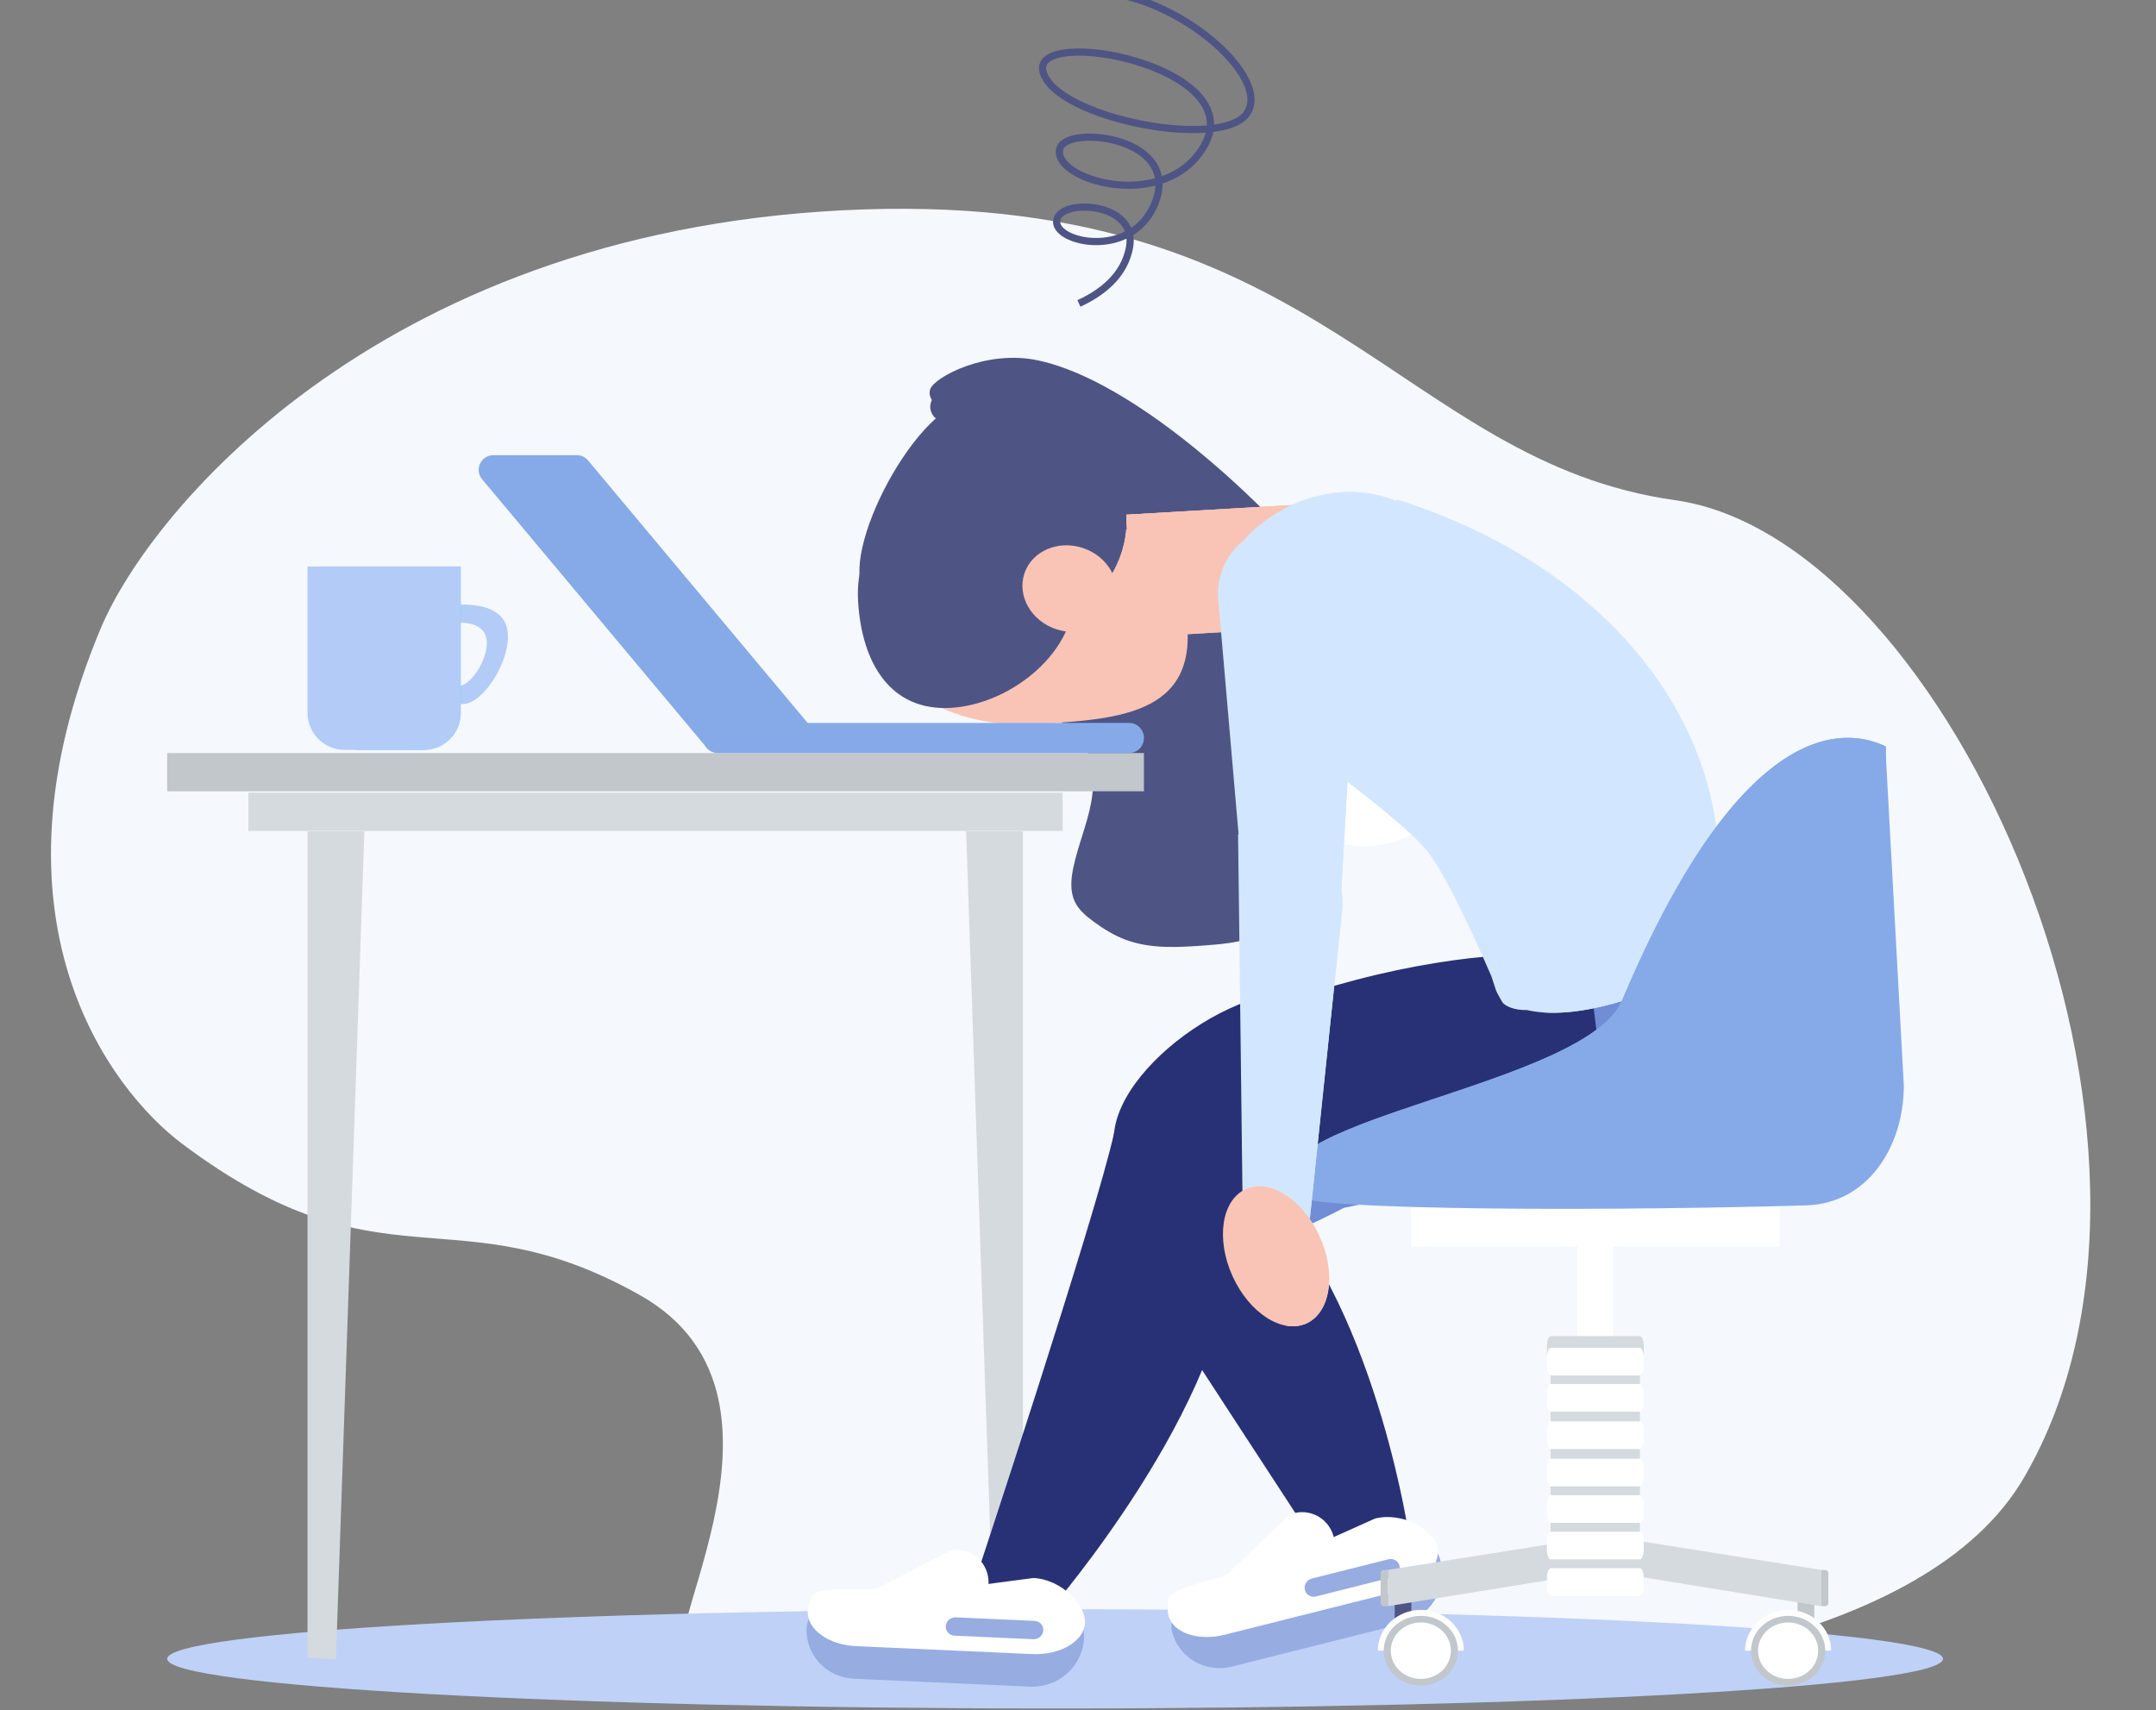 <svg width="300" height="238" viewBox="0 0 300 238" fill="none" xmlns="http://www.w3.org/2000/svg">
<rect x="0" y="0" width="300" height="238" fill="#808080" stroke="none"/>
<g clip-path="url(#clip0_255_647)">
<path d="M120.324 29.138C53.957 31.296 21.043 70.686 14.029 87.412C-2.941 127.881 15.322 151.648 25.36 159.177C53.417 180.221 63.13 165.653 89.029 180.221C114.928 194.79 87.95 232.561 96.583 231.482C105.216 230.403 254.676 251.986 281.655 205.582C308.633 159.178 271.403 75.003 233.094 69.607C194.784 64.211 184.016 27.067 120.324 29.138Z" fill="#F5F8FC"/>
<path d="M146.813 237.747C215.048 237.747 270.363 234.655 270.363 230.842C270.363 227.028 215.048 223.937 146.813 223.937C78.578 223.937 23.262 227.028 23.262 230.842C23.262 234.655 78.578 237.747 146.813 237.747Z" fill="#BFD1F7"/>
<path d="M46.745 230.903L42.791 230.669V115.691H50.7L46.745 230.903Z" fill="#D5DADE"/>
<path d="M138.388 230.903L142.343 230.669V115.691H134.433L138.388 230.903Z" fill="#D5DADE"/>
<path d="M167.854 131.547C170.718 131.331 173.726 131.067 176.113 129.465C177.833 128.311 179.059 126.57 180.246 124.869C181.94 122.439 183.635 120.009 185.329 117.58C185.611 117.175 185.903 116.747 185.953 116.256C186.037 115.427 185.427 114.71 184.884 114.08C182.298 111.086 180.263 107.102 181.23 103.261C182.039 100.046 184.719 97.726 186.898 95.233C189.076 92.74 190.923 89.285 189.653 86.224C189.184 85.095 188.34 84.171 187.512 83.273C181.342 76.582 175.151 69.87 168.205 63.993C164.233 60.633 153.978 52.262 144.581 50.179C137.234 48.55 129.996 52.518 129.443 54.145C128.183 57.854 140.433 60.09 142.605 63.348C145.453 67.621 150.877 70.27 152.062 75.271C153.724 82.292 145.964 88.227 145.418 95.423C145.347 96.364 145.408 97.337 145.78 98.204C146.597 100.112 148.68 101.1 150.052 102.654C152.14 105.018 152.407 108.519 151.839 111.625C151.271 114.732 149.99 117.667 149.344 120.758C149.017 122.326 148.87 124.025 149.557 125.471C150.101 126.614 151.104 127.462 152.121 128.213C153.508 129.239 154.988 130.158 156.601 130.764C160.152 132.098 164.073 131.832 167.854 131.547Z" fill="#4E5584"/>
<path d="M157.369 59.589C157.369 59.589 158.059 60.358 159.267 61.704C160.457 63.066 162.192 64.982 164.212 67.333C165.224 68.514 166.323 69.773 167.455 71.151C168.014 71.849 168.589 72.565 169.177 73.297C169.715 74.07 170.265 74.861 170.824 75.664C171.838 77.325 172.909 79.109 173.64 81.023C174.401 82.983 174.937 85.041 175.078 87.181C175.212 89.306 174.887 91.499 174.194 93.45C173.494 95.437 172.558 97.202 172.009 99.005C171.447 100.806 171.334 102.577 171.854 104.245C172.327 105.884 173.13 107.408 173.565 108.935C174.05 110.46 174.032 111.98 173.713 113.244C173.41 114.5 172.88 115.513 172.322 116.236C172.184 116.418 172.053 116.591 171.93 116.753C171.786 116.897 171.65 117.031 171.524 117.156C171.28 117.413 171.056 117.612 170.849 117.745C170.458 118.031 170.25 118.183 170.25 118.183C170.25 118.183 170.445 118.014 170.811 117.698C171.003 117.552 171.208 117.337 171.428 117.064C171.665 116.808 171.915 116.498 172.144 116.112C172.645 115.378 173.094 114.366 173.308 113.158C173.531 111.968 173.469 110.549 172.969 109.122C172.503 107.675 171.662 106.231 171.077 104.473C170.931 104.019 170.797 103.559 170.733 103.117L170.669 102.78L170.653 102.696C170.643 102.611 170.648 102.62 170.645 102.577L170.639 102.395L170.615 101.659C170.598 100.671 170.818 99.684 171.087 98.724C171.651 96.805 172.581 94.994 173.207 93.132C173.852 91.239 174.11 89.26 173.971 87.251C173.868 85.254 173.371 83.255 172.684 81.418C171.982 79.516 170.991 77.837 170.015 76.185C169.482 75.388 168.959 74.604 168.447 73.836C167.894 73.093 167.354 72.366 166.827 71.659C165.757 70.252 164.694 68.941 163.734 67.733C161.791 65.317 160.224 63.261 159.102 61.843C157.999 60.409 157.369 59.589 157.369 59.589V59.589Z" fill="#4E5584"/>
<path d="M155.743 67.269C155.743 67.269 156.147 68.139 156.795 69.693C157.416 71.253 158.347 73.484 159.029 76.315C159.372 77.727 159.643 79.292 159.725 80.974C159.806 82.652 159.696 84.462 159.188 86.254C158.725 88.074 157.702 89.723 157.173 91.428C157.037 91.854 156.947 92.285 156.902 92.716C156.896 92.922 156.859 93.166 156.874 93.343C156.897 93.569 156.887 93.846 156.939 94.029C157.068 94.839 157.433 95.695 157.911 96.457C158.858 98.021 160.216 99.389 161.384 100.925C161.681 101.324 161.943 101.678 162.23 102.148C162.453 102.56 162.675 102.969 162.896 103.376C163.084 103.824 163.253 104.291 163.426 104.744C163.59 105.201 163.66 105.665 163.779 106.12C164.15 107.958 164.057 109.799 163.661 111.457C163.279 113.127 162.431 114.562 161.651 115.746C160.812 116.953 160.122 118.035 159.628 119.052C159.178 120.139 159.091 121.117 159.184 121.945C159.259 122.776 159.614 123.344 159.846 123.721C160.152 124.047 160.315 124.221 160.315 124.221C160.315 124.221 160.136 124.06 159.799 123.759C159.538 123.402 159.099 122.844 158.97 121.979C158.809 121.153 158.854 120.03 159.235 118.923C159.682 117.795 160.345 116.608 161.114 115.426C161.859 114.185 162.572 112.857 162.872 111.275C163.178 109.712 163.182 108.008 162.836 106.317C162.72 105.904 162.65 105.463 162.498 105.063C162.34 104.665 162.182 104.264 162.022 103.861C161.796 103.458 161.569 103.051 161.34 102.643C161.134 102.318 160.838 101.913 160.565 101.561C159.434 100.104 158.037 98.752 156.966 97.038C156.445 96.168 156.029 95.229 155.874 94.143C155.816 93.858 155.836 93.651 155.814 93.403C155.798 93.103 155.842 92.872 155.856 92.603C155.916 92.091 156.03 91.589 156.186 91.118C156.816 89.221 157.82 87.674 158.264 85.989C159.235 82.626 158.986 79.228 158.421 76.448C157.851 73.651 157.13 71.357 156.594 69.768C156.052 68.178 155.743 67.269 155.743 67.269Z" fill="#4E5584"/>
<path d="M181.821 70.166L156.699 71.626L157.684 88.686L182.806 87.226L181.821 70.166Z" fill="#F9C4B5"/>
<path d="M181.821 70.166L156.699 71.626L157.684 88.686L182.806 87.226L181.821 70.166Z" fill="#F9C4B5"/>
<path d="M186.988 168.083L232.989 158.605L222.549 131.779L178.732 142.47C165.745 147.331 151.595 168.639 163.992 174.861C169.35 177.551 186.988 168.083 186.988 168.083Z" fill="#708DD6"/>
<path d="M195.854 212.552C195.854 212.552 190.448 177.66 173.426 163.686C168.461 159.61 152.689 168.158 155.736 172.892C162.224 182.972 184.473 217.028 184.473 217.028L195.854 212.552H195.854Z" fill="#283175"/>
<path d="M163.055 226.91C163.899 230.625 167.643 232.866 171.419 231.916L195.201 225.933C198.977 224.983 201.355 221.201 200.511 217.486C199.668 213.771 195.923 211.53 192.147 212.48L172.96 220.708C169.184 221.658 162.212 223.195 163.055 226.91Z" fill="#97ACE1"/>
<path d="M162.552 224.696C163.118 227.188 166.638 228.437 170.414 227.487L194.195 221.504C197.972 220.554 200.574 217.764 200.008 215.272C199.443 212.78 195.102 210.368 191.326 211.318L168.732 221.463C164.956 222.413 161.987 222.204 162.552 224.696L162.552 224.696Z" fill="white"/>
<path d="M162.566 223.375C163.572 225.714 166.249 226.779 168.546 225.753L183.014 219.289C185.311 218.263 186.358 215.535 185.352 213.195C184.347 210.856 181.669 209.791 179.372 210.818L170.71 219.102C168.413 220.129 161.561 221.036 162.566 223.375L162.566 223.375Z" fill="white"/>
<path d="M181.563 221.23C181.72 221.919 182.414 222.334 183.114 222.158L193.758 219.48C194.458 219.304 194.899 218.603 194.742 217.914C194.586 217.226 193.892 216.811 193.192 216.987L182.547 219.665C181.848 219.841 181.407 220.542 181.563 221.23Z" fill="#97ACE1"/>
<path d="M146.191 223.905C146.191 223.905 171.034 195.265 171.539 173.207C171.561 172.242 171.371 170.367 171.54 166.84C171.91 159.084 156.055 152.899 155.025 157.639C152.552 169.008 135.67 219.991 135.67 219.991L146.191 223.905H146.191Z" fill="#283175"/>
<path d="M112.247 226.411C111.995 230.213 114.943 233.436 118.832 233.61L143.326 234.708C147.215 234.882 150.572 231.942 150.825 228.14C151.077 224.339 148.129 221.116 144.239 220.941L123.507 223.314C119.618 223.14 112.499 222.61 112.247 226.411Z" fill="#97ACE1"/>
<path d="M112.397 224.145C112.228 226.695 115.244 228.903 119.133 229.078L143.627 230.176C147.516 230.35 150.806 228.424 150.975 225.874C151.144 223.324 147.674 219.766 143.784 219.592L119.241 222.822C115.352 222.648 112.567 221.595 112.397 224.145Z" fill="white"/>
<path d="M112.787 222.883C113.083 225.414 115.345 227.203 117.839 226.879L133.545 224.842C136.039 224.519 137.821 222.205 137.525 219.675C137.229 217.144 134.968 215.355 132.474 215.679L121.81 221.129C119.316 221.453 112.492 220.353 112.787 222.883Z" fill="white"/>
<path d="M131.602 226.285C131.555 226.99 132.101 227.587 132.822 227.619L143.786 228.111C144.506 228.143 145.128 227.598 145.175 226.894C145.222 226.189 144.676 225.592 143.955 225.56L132.991 225.068C132.27 225.036 131.648 225.581 131.602 226.285Z" fill="#97ACE1"/>
<path d="M144.105 100.772C156.037 100.079 167.675 99.403 164.838 84.405C163.284 76.187 154.292 69.855 142.359 70.549C130.427 71.242 121.144 78.57 121.626 86.916C122.108 95.262 132.172 101.466 144.105 100.772Z" fill="#F9C4B5"/>
<path d="M122.215 89.844C121.889 88.904 121.684 87.927 121.626 86.916C121.144 78.57 130.427 71.242 142.359 70.549C148.001 70.221 152.97 71.476 156.822 73.746L156.699 71.625L180.382 70.249L182.238 87.258L177.267 87.547L163.455 84.922C163.687 96.207 153.112 96.822 142.294 97.451C133.618 97.955 125.951 94.804 122.215 89.844Z" fill="#F9C4B5"/>
<path d="M203.553 103.895L203.665 88.247C203.724 79.98 197.192 72.759 189.075 72.119L188.778 72.096C180.661 71.455 174.032 77.637 173.973 85.904L173.861 101.552C173.802 109.819 180.334 117.039 188.451 117.68L188.748 117.703C196.866 118.344 203.494 112.162 203.553 103.895Z" fill="white"/>
<path d="M211.952 155.535L214.954 158.769C219.98 164.18 228.213 164.681 233.343 159.887L242.217 151.593C247.347 146.799 247.431 138.526 242.405 133.114L239.403 129.881C234.377 124.469 226.144 123.968 221.014 128.762L212.14 137.056C207.01 141.85 206.926 150.124 211.952 155.535Z" fill="#708DD6"/>
<path d="M180.5 163.399L224.765 164.89L220.861 132.937L178.54 138.097C165.565 139.68 147.92 156.078 157.925 164.524C162.251 168.175 180.5 163.399 180.5 163.399Z" fill="#283175"/>
<path d="M161.079 148.469C161.49 150.053 174.39 148.059 189.893 144.016C205.396 139.973 217.631 135.412 217.221 133.828C216.81 132.244 204.222 132.302 188.719 136.345C173.216 140.388 160.669 146.885 161.079 148.469L161.079 148.469Z" fill="#283175"/>
<path d="M239.464 154.166C244.672 148.779 243.854 138.153 237.475 131.948L233.664 128.24C232.542 127.148 231.322 126.238 230.052 125.491C233.445 125.647 236.84 127.122 239.402 129.88L242.405 133.114C247.431 138.525 247.347 146.799 242.217 151.593L239.464 154.166L239.464 154.166Z" fill="#4E5584"/>
<path d="M132.319 98.504C140.634 98.021 150.014 90.665 149.508 81.893C149.001 73.121 141.85 66.402 133.536 66.885C125.221 67.368 118.891 74.871 119.398 83.642C119.905 92.414 124.004 98.987 132.319 98.504Z" fill="#4E5584"/>
<path d="M140.333 88.299C149.872 87.745 157.199 80.279 156.699 71.625C156.2 62.97 148.66 67.206 138.523 56.958C131.793 50.154 119.102 71.249 119.602 79.903C120.102 88.558 130.794 88.853 140.333 88.299Z" fill="#4E5584"/>
<path d="M154.768 73.578C154.237 64.386 146.519 68.868 136.109 57.963C135.012 56.814 133.763 56.416 132.439 56.587C134.645 55.315 136.783 55.199 138.523 56.958C148.66 67.206 156.2 62.97 156.699 71.625C156.946 75.902 155.277 79.884 152.378 82.89C154.066 80.158 154.963 76.956 154.768 73.578Z" fill="#4E5584"/>
<path d="M138.601 58.258C139.732 58.192 140.596 57.219 140.53 56.084C140.465 54.95 139.495 54.083 138.363 54.149L131.376 54.555C130.245 54.621 129.381 55.594 129.447 56.728C129.512 57.863 130.482 58.73 131.614 58.664L138.601 58.258Z" fill="#4E5584"/>
<path d="M130.23 82.084C131.145 87.403 132.847 92.132 134.942 95.722C130.223 95.131 127.001 86.651 127.719 76.54C128.093 71.277 129.465 66.608 131.362 63.343C129.501 67.856 128.957 74.685 130.23 82.084V82.084Z" fill="#4E5584"/>
<path d="M136.642 80.629C138.77 84.82 141.521 88.323 144.386 90.779C139.684 91.476 134.585 85.238 132.918 76.653C132.05 72.183 132.287 67.956 133.359 64.765C132.613 68.985 133.682 74.799 136.642 80.629Z" fill="#4E5584"/>
<path d="M143.396 78.068C146.057 81.175 148.906 83.617 151.504 85.18C148.703 86.504 143.502 82.188 139.777 75.393C137.837 71.855 136.682 68.341 136.383 65.545C137.21 69.135 139.694 73.746 143.396 78.068Z" fill="#4E5584"/>
<path d="M145.593 70.724C147.909 73.395 149.557 76.36 150.435 79.142C152.319 75.785 149.444 70.357 143.901 66.907C141.015 65.111 137.973 64.207 135.41 64.197C138.599 64.716 142.371 67.007 145.593 70.724Z" fill="#4E5584"/>
<path d="M155.104 84.016C156.143 80.899 154.173 77.429 150.704 76.265C147.235 75.102 143.58 76.685 142.542 79.802C141.503 82.919 143.473 86.389 146.942 87.552C150.411 88.716 154.065 87.132 155.104 84.016Z" fill="#F9C4B5"/>
<path d="M239.131 118.259C237.636 95.781 219.557 77.43 194.432 69.544C194.389 69.605 194.349 69.668 194.306 69.731C188.399 67.295 181.025 68.356 175.241 73.105L174.94 73.352C166.73 80.093 169.572 92.443 175.445 100.023C175.445 100.023 193.704 112.686 198.386 118.183C201.014 121.269 205.254 130.619 207.521 135.852L208.172 137.835C208.244 138.076 209.067 139.498 209.067 139.498C209.47 139.998 210.629 140.594 212.483 140.558C214.995 141.138 218.728 141.177 224.022 139.776L224.432 139.667C230.816 137.978 235.838 134.026 238.513 129.222C239.156 125.642 239.379 121.977 239.131 118.259L239.131 118.259Z" fill="#D2E7FF"/>
<path d="M192.673 93.858C197.012 91.507 198.554 85.931 196.117 81.404C193.68 76.876 188.187 75.112 183.848 77.462C179.509 79.813 177.967 85.389 180.404 89.916C182.841 94.443 188.334 96.208 192.673 93.858Z" fill="#D2E7FF"/>
<path d="M239.131 118.259C237.636 95.781 219.557 77.43 194.432 69.544C194.389 69.605 194.349 69.668 194.307 69.731C191.56 68.599 188.497 68.223 185.424 68.621C187.167 68.767 188.864 69.166 190.454 69.822C190.496 69.76 190.536 69.696 190.579 69.635C215.704 77.521 233.783 95.872 235.278 118.35C235.526 122.068 235.303 125.733 234.66 129.313C231.985 134.117 226.963 138.069 220.579 139.758L220.169 139.867C218.154 140.4 216.367 140.724 214.785 140.89C217.12 141.053 220.152 140.8 224.022 139.776L224.432 139.667C230.816 137.978 235.838 134.026 238.513 129.222C239.156 125.642 239.379 121.977 239.131 118.259Z" fill="#D2E7FF"/>
<path d="M196.387 218.696H194.068V225.696H196.387V218.696Z" fill="#4E5584"/>
<path d="M191.717 229.707H193.37C193.37 227.491 195.315 225.688 197.706 225.688C200.097 225.688 202.043 227.491 202.043 229.707H203.696C203.696 226.577 201.009 224.03 197.706 224.03C194.404 224.03 191.717 226.577 191.717 229.707Z" fill="white"/>
<path d="M197.706 234.556C200.558 234.556 202.869 232.385 202.869 229.707C202.869 227.03 200.558 224.859 197.706 224.859C194.855 224.859 192.543 227.03 192.543 229.707C192.543 232.385 194.855 234.556 197.706 234.556Z" fill="#C2C7CC"/>
<path d="M197.706 233.634C200.016 233.634 201.888 231.876 201.888 229.707C201.888 227.538 200.016 225.78 197.706 225.78C195.397 225.78 193.524 227.538 193.524 229.707C193.524 231.876 195.397 233.634 197.706 233.634Z" fill="white"/>
<path d="M193.117 223.512L226.627 218.078L225.858 213.265L193.118 218.463L193.117 223.512Z" fill="#D5DADE"/>
<path d="M193.117 223.512H192.563C192.308 223.512 192.101 223.309 192.101 223.058V218.929C192.101 218.678 192.308 218.475 192.563 218.475H193.117V223.512Z" fill="#C2C7CC"/>
<path d="M252.448 218.696H250.129V225.696H252.448V218.696Z" fill="#C2C7CC"/>
<path d="M254.8 229.707H253.146C253.146 227.491 251.201 225.688 248.81 225.688C246.419 225.688 244.474 227.491 244.474 229.707H242.82C242.82 226.577 245.507 224.03 248.81 224.03C252.113 224.03 254.8 226.577 254.8 229.707Z" fill="white"/>
<path d="M248.81 234.556C251.661 234.556 253.973 232.385 253.973 229.707C253.973 227.03 251.661 224.859 248.81 224.859C245.959 224.859 243.647 227.03 243.647 229.707C243.647 232.385 245.959 234.556 248.81 234.556Z" fill="#C2C7CC"/>
<path d="M248.81 233.634C251.12 233.634 252.992 231.876 252.992 229.707C252.992 227.538 251.12 225.78 248.81 225.78C246.5 225.78 244.628 227.538 244.628 229.707C244.628 231.876 246.5 233.634 248.81 233.634Z" fill="white"/>
<path d="M253.399 223.512L219.89 218.078L220.658 213.265L253.398 218.463L253.399 223.512Z" fill="#D5DADE"/>
<path d="M253.399 223.512H253.953C254.209 223.512 254.415 223.309 254.415 223.058V218.929C254.415 218.678 254.209 218.475 253.953 218.475H253.399V223.512Z" fill="#C2C7CC"/>
<path d="M224.492 172.834H219.478V189.482H224.492V172.834Z" fill="white"/>
<g opacity="0.2">
<path d="M218.952 208.752V215.078L219.89 215.34V209.012L218.952 208.752Z" fill="black"/>
</g>
<path d="M215.758 218.041C215.758 218.842 215.978 219.492 216.248 219.492H227.701C227.972 219.492 228.191 218.842 228.191 218.041V217.094C228.191 216.292 227.972 215.643 227.701 215.643H216.248C215.978 215.643 215.758 216.293 215.758 217.094V218.041Z" fill="#D5DADE"/>
<path d="M215.248 220.628C215.248 221.43 215.486 222.08 215.779 222.08H228.191C228.485 222.08 228.723 221.43 228.723 220.628V219.682C228.723 218.88 228.485 218.23 228.191 218.23H215.779C215.486 218.23 215.248 218.88 215.248 219.682V220.628Z" fill="white"/>
<path d="M215.758 212.961C215.758 213.762 215.978 214.412 216.248 214.412H227.701C227.972 214.412 228.191 213.762 228.191 212.961V212.014C228.191 211.213 227.972 210.563 227.701 210.563H216.248C215.978 210.563 215.758 211.213 215.758 212.014V212.961Z" fill="#D5DADE"/>
<path d="M215.248 215.548C215.248 216.35 215.486 217 215.779 217H228.191C228.485 217 228.723 216.35 228.723 215.548V214.602C228.723 213.8 228.485 213.151 228.191 213.151H215.779C215.486 213.151 215.248 213.8 215.248 214.602V215.548Z" fill="white"/>
<path d="M215.758 207.881C215.758 208.683 215.978 209.333 216.248 209.333H227.701C227.972 209.333 228.191 208.683 228.191 207.881V206.935C228.191 206.133 227.972 205.483 227.701 205.483H216.248C215.978 205.483 215.758 206.133 215.758 206.935V207.881Z" fill="#D5DADE"/>
<path d="M215.248 210.469C215.248 211.271 215.486 211.92 215.779 211.92H228.191C228.485 211.92 228.723 211.271 228.723 210.469V209.523C228.723 208.721 228.485 208.071 228.191 208.071H215.779C215.486 208.071 215.248 208.721 215.248 209.523V210.469Z" fill="white"/>
<path d="M215.758 202.801C215.758 203.603 215.978 204.253 216.248 204.253H227.701C227.972 204.253 228.191 203.603 228.191 202.801V201.855C228.191 201.053 227.972 200.404 227.701 200.404H216.248C215.978 200.404 215.758 201.053 215.758 201.855V202.801Z" fill="#D5DADE"/>
<path d="M215.248 205.389C215.248 206.191 215.486 206.84 215.779 206.84H228.191C228.485 206.84 228.723 206.191 228.723 205.389V204.442C228.723 203.641 228.485 202.991 228.191 202.991H215.779C215.486 202.991 215.248 203.641 215.248 204.442V205.389Z" fill="white"/>
<path d="M215.758 197.601C215.758 198.402 215.978 199.052 216.248 199.052H227.701C227.972 199.052 228.191 198.402 228.191 197.601V196.654C228.191 195.853 227.972 195.203 227.701 195.203H216.248C215.978 195.203 215.758 195.853 215.758 196.654V197.601Z" fill="#D5DADE"/>
<path d="M215.248 200.188C215.248 200.99 215.486 201.64 215.779 201.64H228.191C228.485 201.64 228.723 200.99 228.723 200.188V199.242C228.723 198.44 228.485 197.791 228.191 197.791H215.779C215.486 197.791 215.248 198.44 215.248 199.242V200.188Z" fill="white"/>
<path d="M215.758 192.4C215.758 193.202 215.978 193.851 216.248 193.851H227.701C227.972 193.851 228.191 193.202 228.191 192.4V191.453C228.191 190.652 227.972 190.002 227.701 190.002H216.248C215.978 190.002 215.758 190.652 215.758 191.453V192.4Z" fill="#D5DADE"/>
<path d="M215.248 194.988C215.248 195.789 215.486 196.439 215.779 196.439H228.191C228.485 196.439 228.723 195.789 228.723 194.988V194.041C228.723 193.24 228.485 192.59 228.191 192.59H215.779C215.486 192.59 215.248 193.24 215.248 194.041V194.988Z" fill="white"/>
<path d="M215.248 188.335C215.248 189.136 215.486 189.786 215.779 189.786H228.191C228.485 189.786 228.723 189.136 228.723 188.335V187.388C228.723 186.587 228.485 185.937 228.191 185.937H215.779C215.486 185.937 215.248 186.587 215.248 187.388V188.335Z" fill="#D5DADE"/>
<path d="M215.248 189.955C215.248 190.756 215.486 191.406 215.779 191.406H228.191C228.485 191.406 228.723 190.757 228.723 189.955V189.009C228.723 188.207 228.485 187.557 228.191 187.557H215.779C215.486 187.557 215.248 188.207 215.248 189.009V189.955Z" fill="white"/>
<path d="M247.637 166.323H196.333V173.462H247.637V166.323Z" fill="white"/>
<path d="M264.91 151.054C264.91 159.589 259.872 167.469 251.369 167.733C227.448 168.476 181.918 168.624 180.033 166.323C171.608 156.035 220.68 151.65 226.703 139.786C251.189 91.561 262.403 105.076 262.403 105.076L264.91 151.054Z" fill="#86AAE8"/>
<path d="M248.862 165.835C257.365 165.57 262.403 157.691 262.403 149.156V103.883C256.802 101.165 242.442 99.553 225.717 139.193C220.766 150.928 175.73 155.628 179.259 165.029C188.075 166.692 227.271 166.506 248.862 165.835Z" fill="#86AAE8"/>
<path d="M226.97 142.292C242.566 105.325 256.105 104.235 262.403 106.46V103.883C256.802 101.165 242.442 99.553 225.717 139.193C220.766 150.928 175.73 155.628 179.259 165.029C179.729 165.117 180.29 165.2 180.925 165.279C186.094 157.65 222.544 152.781 226.97 142.292L226.97 142.292Z" fill="#86AAE8"/>
<path d="M147.864 110.309H34.571V115.63H147.864V110.309Z" fill="#D5DADE"/>
<path d="M159.173 104.793H23.262V110.114H159.173V104.793Z" fill="#C2C7CC"/>
<path d="M157.102 100.596H99.887C98.744 100.596 97.817 101.526 97.817 102.674V102.716C97.817 103.863 98.744 104.793 99.887 104.793H157.102C158.245 104.793 159.173 103.863 159.173 102.716V102.674C159.173 101.526 158.245 100.596 157.102 100.596Z" fill="#86AAE8"/>
<path d="M80.268 63.343H68.642C66.916 63.343 65.976 65.365 67.085 66.691L98.297 104.005C98.683 104.466 99.252 104.733 99.853 104.733H111.48C113.205 104.733 114.145 102.711 113.036 101.385L81.825 64.071C81.439 63.61 80.869 63.343 80.268 63.343Z" fill="#86AAE8"/>
<path d="M173.122 125.067L186.454 127.143L188.976 82.963C189.153 77.685 184.985 73.286 179.721 73.196L179.057 73.184C173.629 73.091 169.246 77.607 169.484 83.048L173.122 125.067Z" fill="#D2E7FF"/>
<path d="M172.924 169.229L182.269 169.523L186.754 126.697C187.299 121.492 183.686 116.772 178.941 116.489L172.276 116.091L172.924 169.229Z" fill="#D2E7FF"/>
<path d="M179.722 73.196L179.057 73.184C178.758 73.179 178.463 73.19 178.171 73.213C183.247 73.509 187.205 77.817 187.033 82.963L184.699 123.846C184.869 124.762 184.913 125.721 184.811 126.697L180.327 169.523L180.219 169.519C180.762 170.286 181.254 171.135 181.672 172.056C184.013 177.212 183.201 182.63 179.857 184.159C179.551 184.298 179.236 184.399 178.912 184.466C179.92 184.654 180.905 184.567 181.799 184.159C185.143 182.63 185.956 177.212 183.615 172.056C183.197 171.135 182.705 170.286 182.162 169.519L182.269 169.523L186.754 126.697C186.856 125.721 186.812 124.762 186.642 123.846L188.976 82.963C189.153 77.685 184.985 73.286 179.722 73.196Z" fill="#D2E7FF"/>
<path d="M63.485 84.138C60.689 84.138 58.422 87.236 58.422 91.057C58.422 94.878 60.689 97.975 63.485 97.975C66.281 97.975 69.79 92.444 69.79 88.623C69.79 84.802 66.281 84.138 63.485 84.138ZM63.709 95.485C61.919 95.485 60.468 93.502 60.468 91.057C60.468 88.611 61.919 86.629 63.709 86.629C65.498 86.629 67.744 87.053 67.744 89.499C67.744 91.944 65.498 95.485 63.709 95.485Z" fill="#B3CBF7"/>
<path d="M64.373 84.138C61.577 84.138 59.31 87.236 59.31 91.057C59.31 94.878 61.577 97.975 64.373 97.975C67.169 97.975 70.679 92.444 70.679 88.623C70.679 84.802 67.169 84.138 64.373 84.138ZM64.597 95.485C62.807 95.485 61.357 93.502 61.357 91.057C61.357 88.611 62.807 86.629 64.597 86.629C66.386 86.629 68.632 87.053 68.632 89.499C68.632 91.944 66.386 95.485 64.597 95.485Z" fill="#B3CBF7"/>
<path d="M58.981 104.343H50.047C47.217 104.343 44.922 102.042 44.922 99.202V78.835H64.106V99.202C64.106 102.042 61.812 104.343 58.981 104.343Z" fill="#49D9FF"/>
<path d="M44.922 78.835V99.202C44.922 102.042 47.217 104.343 50.047 104.343H58.981C61.812 104.343 64.106 102.042 64.106 99.202V78.835H44.922Z" fill="#B3CBF7"/>
<path d="M56.849 104.343H47.916C45.085 104.343 42.791 102.042 42.791 99.202V78.835H61.975V99.202C61.975 102.042 59.68 104.343 56.849 104.343Z" fill="#B3CBF7"/>
<path d="M47.054 92.991C47.054 93.581 46.577 94.06 45.988 94.06C45.399 94.06 44.922 93.581 44.922 92.991V84.005C44.922 83.415 45.399 82.936 45.988 82.936C46.577 82.936 47.054 83.415 47.054 84.005V92.991Z" fill="#B3CBF7"/>
<path d="M181.8 184.158C185.144 182.63 185.956 177.211 183.615 172.056C181.274 166.9 176.665 163.959 173.321 165.488C169.977 167.016 169.164 172.434 171.505 177.59C173.847 182.745 178.456 185.686 181.8 184.158Z" fill="#F9C4B5"/>
<path d="M150.246 -0.9C161.096 -2.707 177 9.954 173.604 15.628C170.365 21.039 146.854 16.49 145.138 9.992C143.422 3.495 173.965 9.148 167.542 20.307C162.095 29.771 146.167 24.981 147.49 20.632C148.497 17.32 164.757 19.051 160.593 28.56C157.262 36.167 146.549 33.736 147.035 30.658C147.521 27.585 158.167 28.088 157.197 34.234C156.524 38.495 152.997 40.91 150.128 42.225" stroke="#4E5584"/>
</g>
<defs>
<clipPath id="clip0_255_647">
<rect width="300" height="238" fill="white"/>
</clipPath>
</defs>
</svg>
